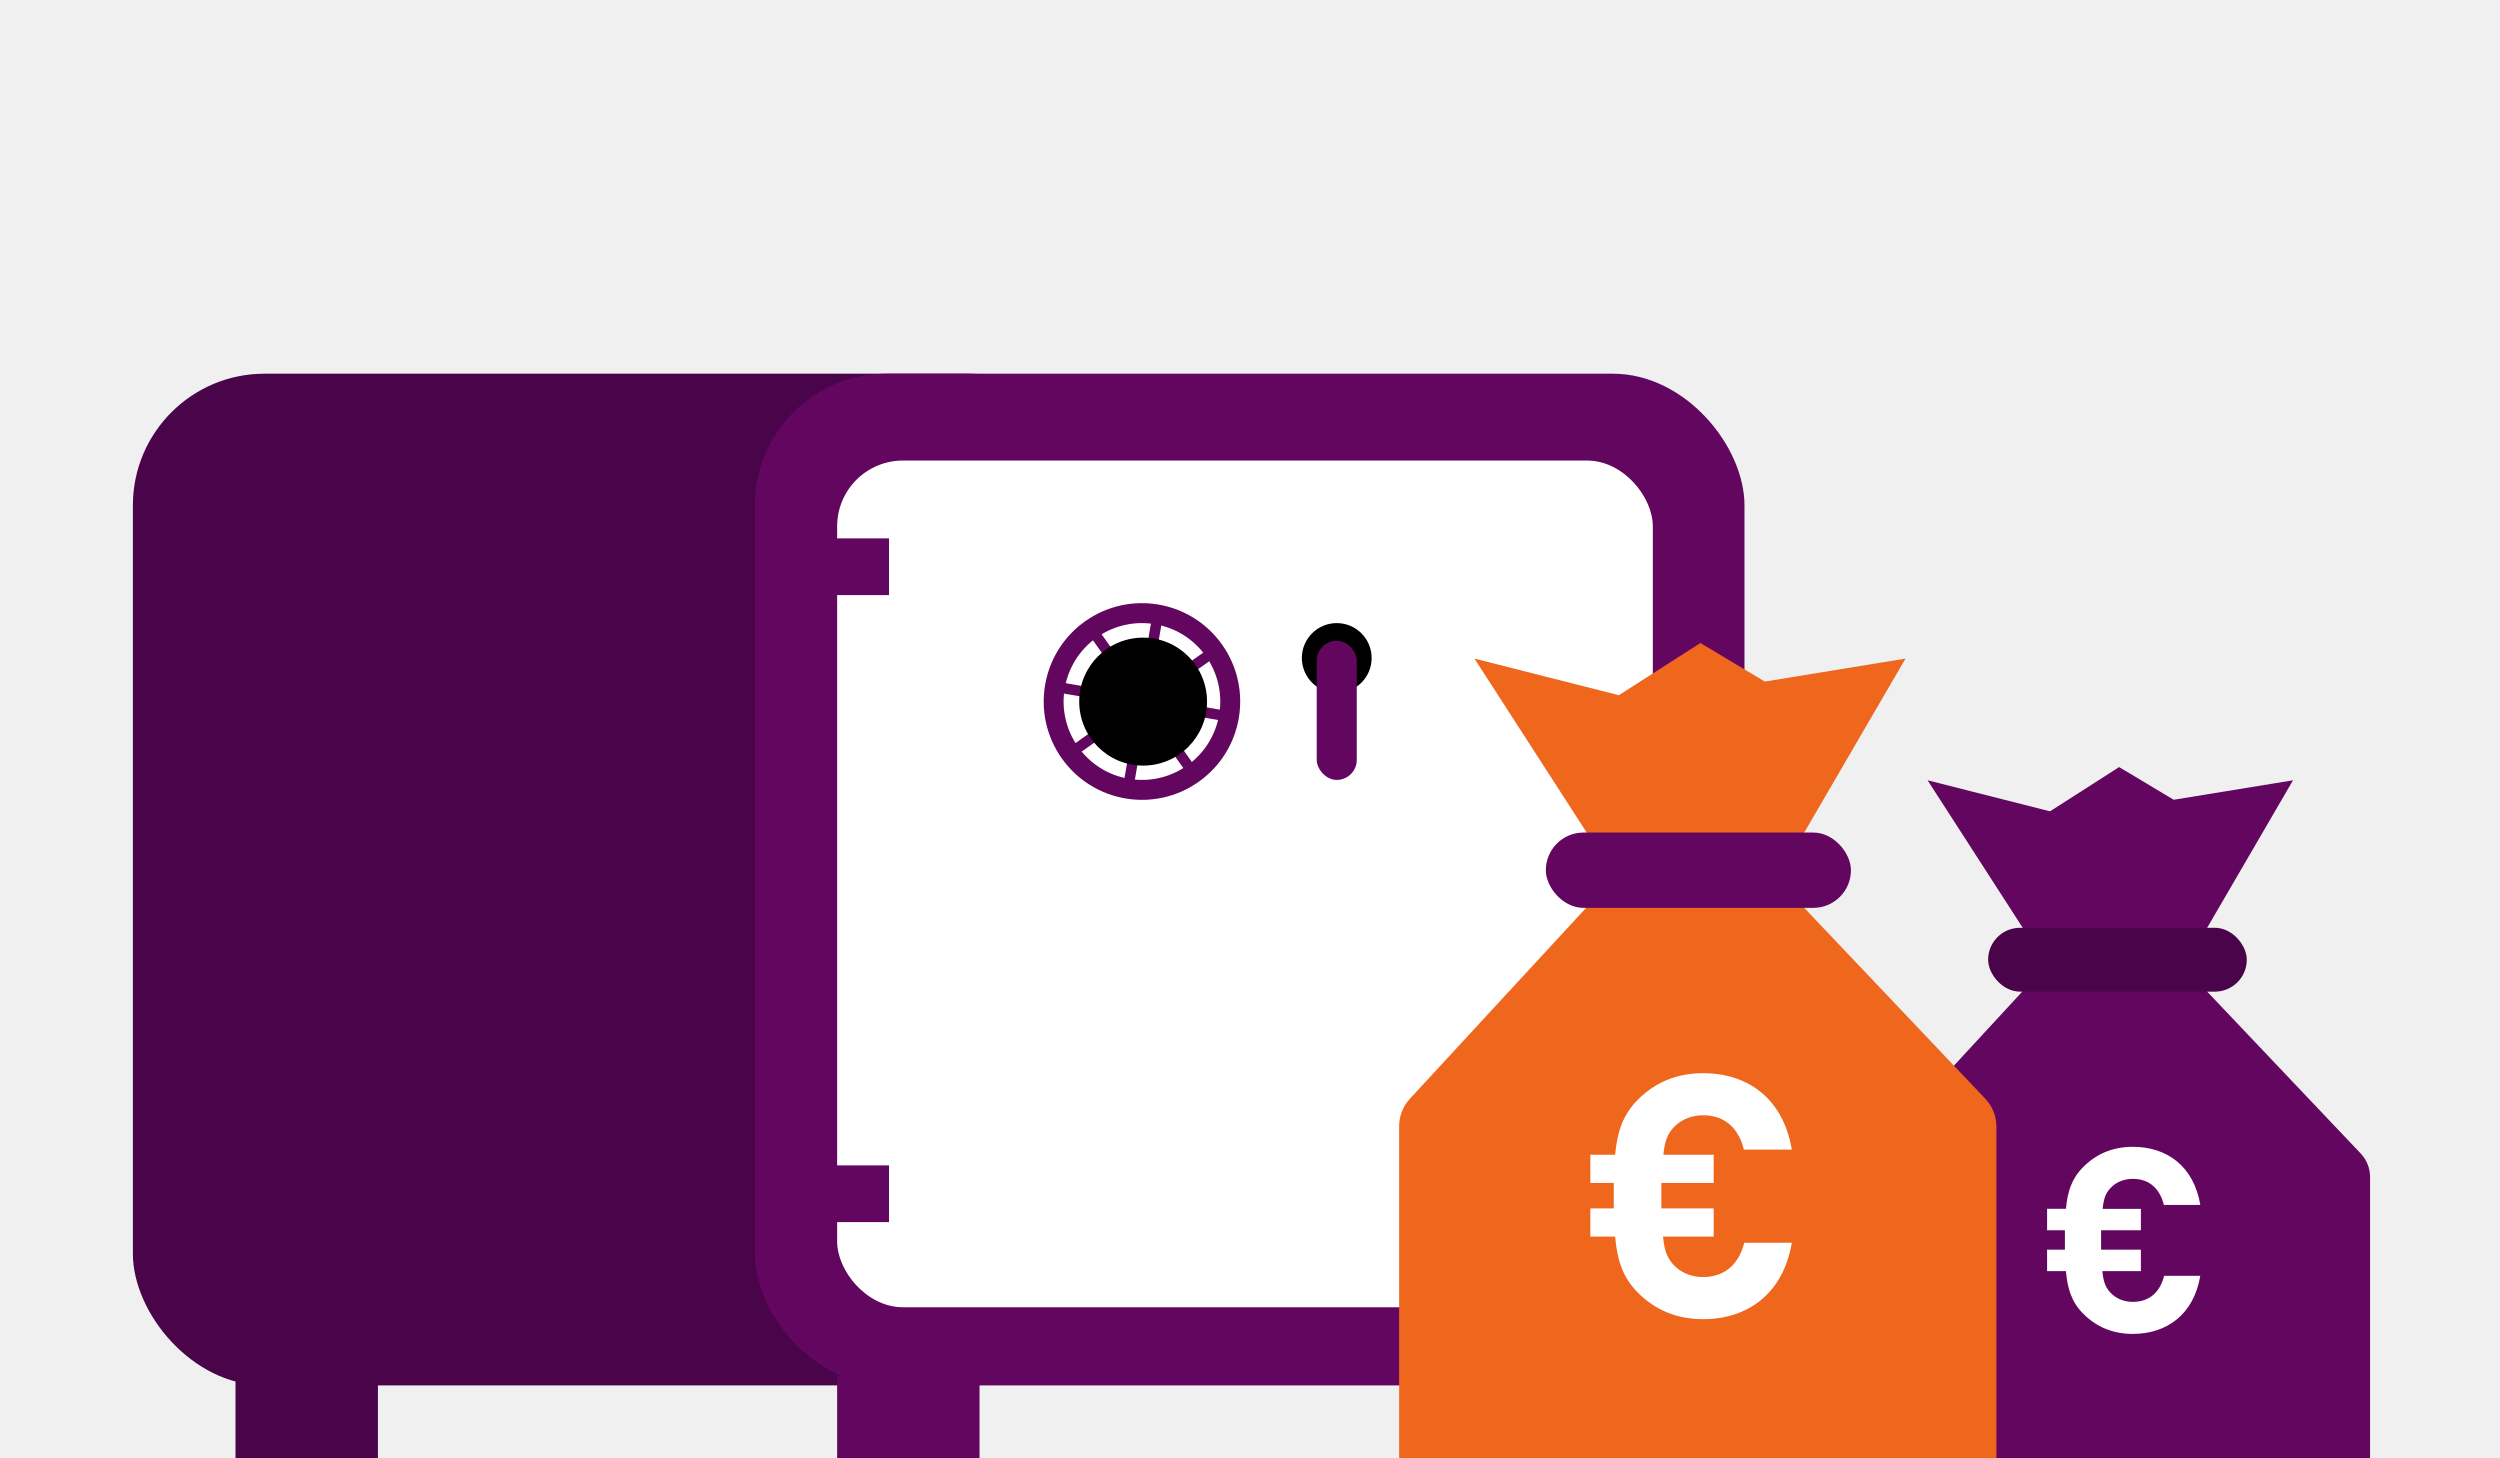 <?xml version="1.0" encoding="UTF-8"?><svg xmlns="http://www.w3.org/2000/svg" viewBox="0 0 960 560"><g id="Background_color"><rect width="960" height="560" fill="#f0f0f0"/></g><g id="Design"><rect x="579.99" y="528.41" width="54.68" height="31.59" fill="#630660"/><rect x="51.03" y="143.5" width="371.75" height="388.5" rx="50.55" ry="50.55" fill="#4a0449"/><rect x="289.86" y="143.5" width="380.02" height="388.5" rx="50.55" ry="50.55" fill="#630660"/><rect x="321.46" y="176.85" width="313.22" height="325.13" rx="25.27" ry="25.27" fill="#fff"/><rect x="302.91" y="206.73" width="38.46" height="21.78" transform="translate(644.29 435.25) rotate(-180)" fill="#630660"/><rect x="302.91" y="447.5" width="38.46" height="21.78" transform="translate(644.29 916.79) rotate(-180)" fill="#630660"/><polygon points="421.1 240.85 437.7 264.34 442.55 235.98 446.53 236.67 441.68 265.02 465.14 248.41 467.47 251.7 444.01 268.32 472.34 273.18 471.66 277.16 443.33 272.3 459.93 295.79 456.63 298.12 440.03 274.63 435.18 302.99 431.2 302.31 436.05 273.95 412.59 290.57 410.25 287.27 433.72 270.65 405.39 265.8 406.07 261.81 434.4 266.67 417.8 243.19 421.1 240.85" fill="#630660"/><path d="M416.72,238.55c-17.01,12.05-21.04,35.61-9.01,52.64,12.04,17.03,35.58,21.06,52.59,9.02,17.01-12.05,21.04-35.61,9.01-52.64-12.04-17.03-35.58-21.06-52.59-9.02ZM421.13,244.8c13.56-9.6,32.34-6.38,41.93,7.19,9.6,13.57,6.38,32.36-7.18,41.97-13.56,9.6-32.34,6.38-41.93-7.19-9.6-13.57-6.38-32.36,7.18-41.97Z" fill="#630660"/><ellipse cx="438.96" cy="269.42" rx="24.54" ry="24.57"/><circle cx="513.31" cy="252.67" r="13.4"/><rect x="505.62" y="246.05" width="15.38" height="53.44" rx="7.69" ry="7.69" fill="#630660"/><rect x="321.46" y="528.41" width="54.68" height="31.59" fill="#630660"/><rect x="90.44" y="528.41" width="54.68" height="31.59" fill="#4a0449"/><path d="M910.11,560h-194.43v-108.13c0-3.31,1.25-6.5,3.49-8.93l57.37-62.15.19-24.52-36.54-56.64,47.01,11.92,26.54-16.99,20.97,12.55,45.81-7.48-32.97,56.64v24.52l58.94,62.13c2.32,2.45,3.62,5.69,3.62,9.07v108.02Z" fill="#630660"/><rect x="763.44" y="356.27" width="99.33" height="24.52" rx="12.26" ry="12.26" fill="#4a0449"/><path d="M766.6,560h-229.33v-127.53c0-3.91,1.47-7.67,4.12-10.54l67.67-73.31.23-28.92-43.1-66.8,55.45,14.06,31.3-20.04,24.74,14.8,54.03-8.82-38.89,66.8v28.92l69.52,73.28c2.74,2.89,4.27,6.71,4.27,10.69v127.41Z" fill="#ef661d"/><rect x="593.6" y="319.7" width="117.16" height="28.92" rx="14.46" ry="14.46" fill="#630660"/><path d="M654,506.56c-10.17,0-18.4-3.52-25.05-10.17-6-6-7.96-12.79-8.74-21.53h-9.52v-10.83h9v-9.79h-9v-10.83h9.52c.79-8.61,2.87-15.26,8.74-21.14,6.65-6.65,14.88-10.17,25.05-10.17,17.35,0,30.79,9.91,34.06,29.35h-18.4c-1.83-7.44-6.65-13.18-15.66-13.18-4.96,0-8.87,1.96-11.48,4.83-2.22,2.48-3.26,5.09-3.78,10.31h19.31v10.83h-20.09v9.79h20.09v10.83h-19.44c.53,5.61,1.7,8.22,3.91,10.7,2.61,2.87,6.53,4.82,11.48,4.82,9,0,13.96-5.74,15.79-13.17h18.27c-3.27,19.44-16.83,29.35-34.06,29.35Z" fill="#fff"/><path d="M819.02,512.22c-7.74,0-13.99-2.68-19.05-7.74-4.56-4.57-6.05-9.72-6.65-16.37h-7.24v-8.24h6.84v-7.44h-6.84v-8.24h7.24c.6-6.55,2.18-11.61,6.65-16.07,5.06-5.06,11.31-7.74,19.05-7.74,13.2,0,23.41,7.54,25.9,22.32h-13.99c-1.39-5.65-5.06-10.02-11.91-10.02-3.77,0-6.75,1.49-8.73,3.67-1.69,1.88-2.48,3.87-2.88,7.84h14.69v8.24h-15.28v7.44h15.28v8.24h-14.79c.4,4.27,1.29,6.25,2.98,8.14,1.99,2.18,4.96,3.67,8.73,3.67,6.85,0,10.62-4.36,12-10.02h13.89c-2.48,14.78-12.8,22.32-25.9,22.32Z" fill="#fff"/></g></svg>